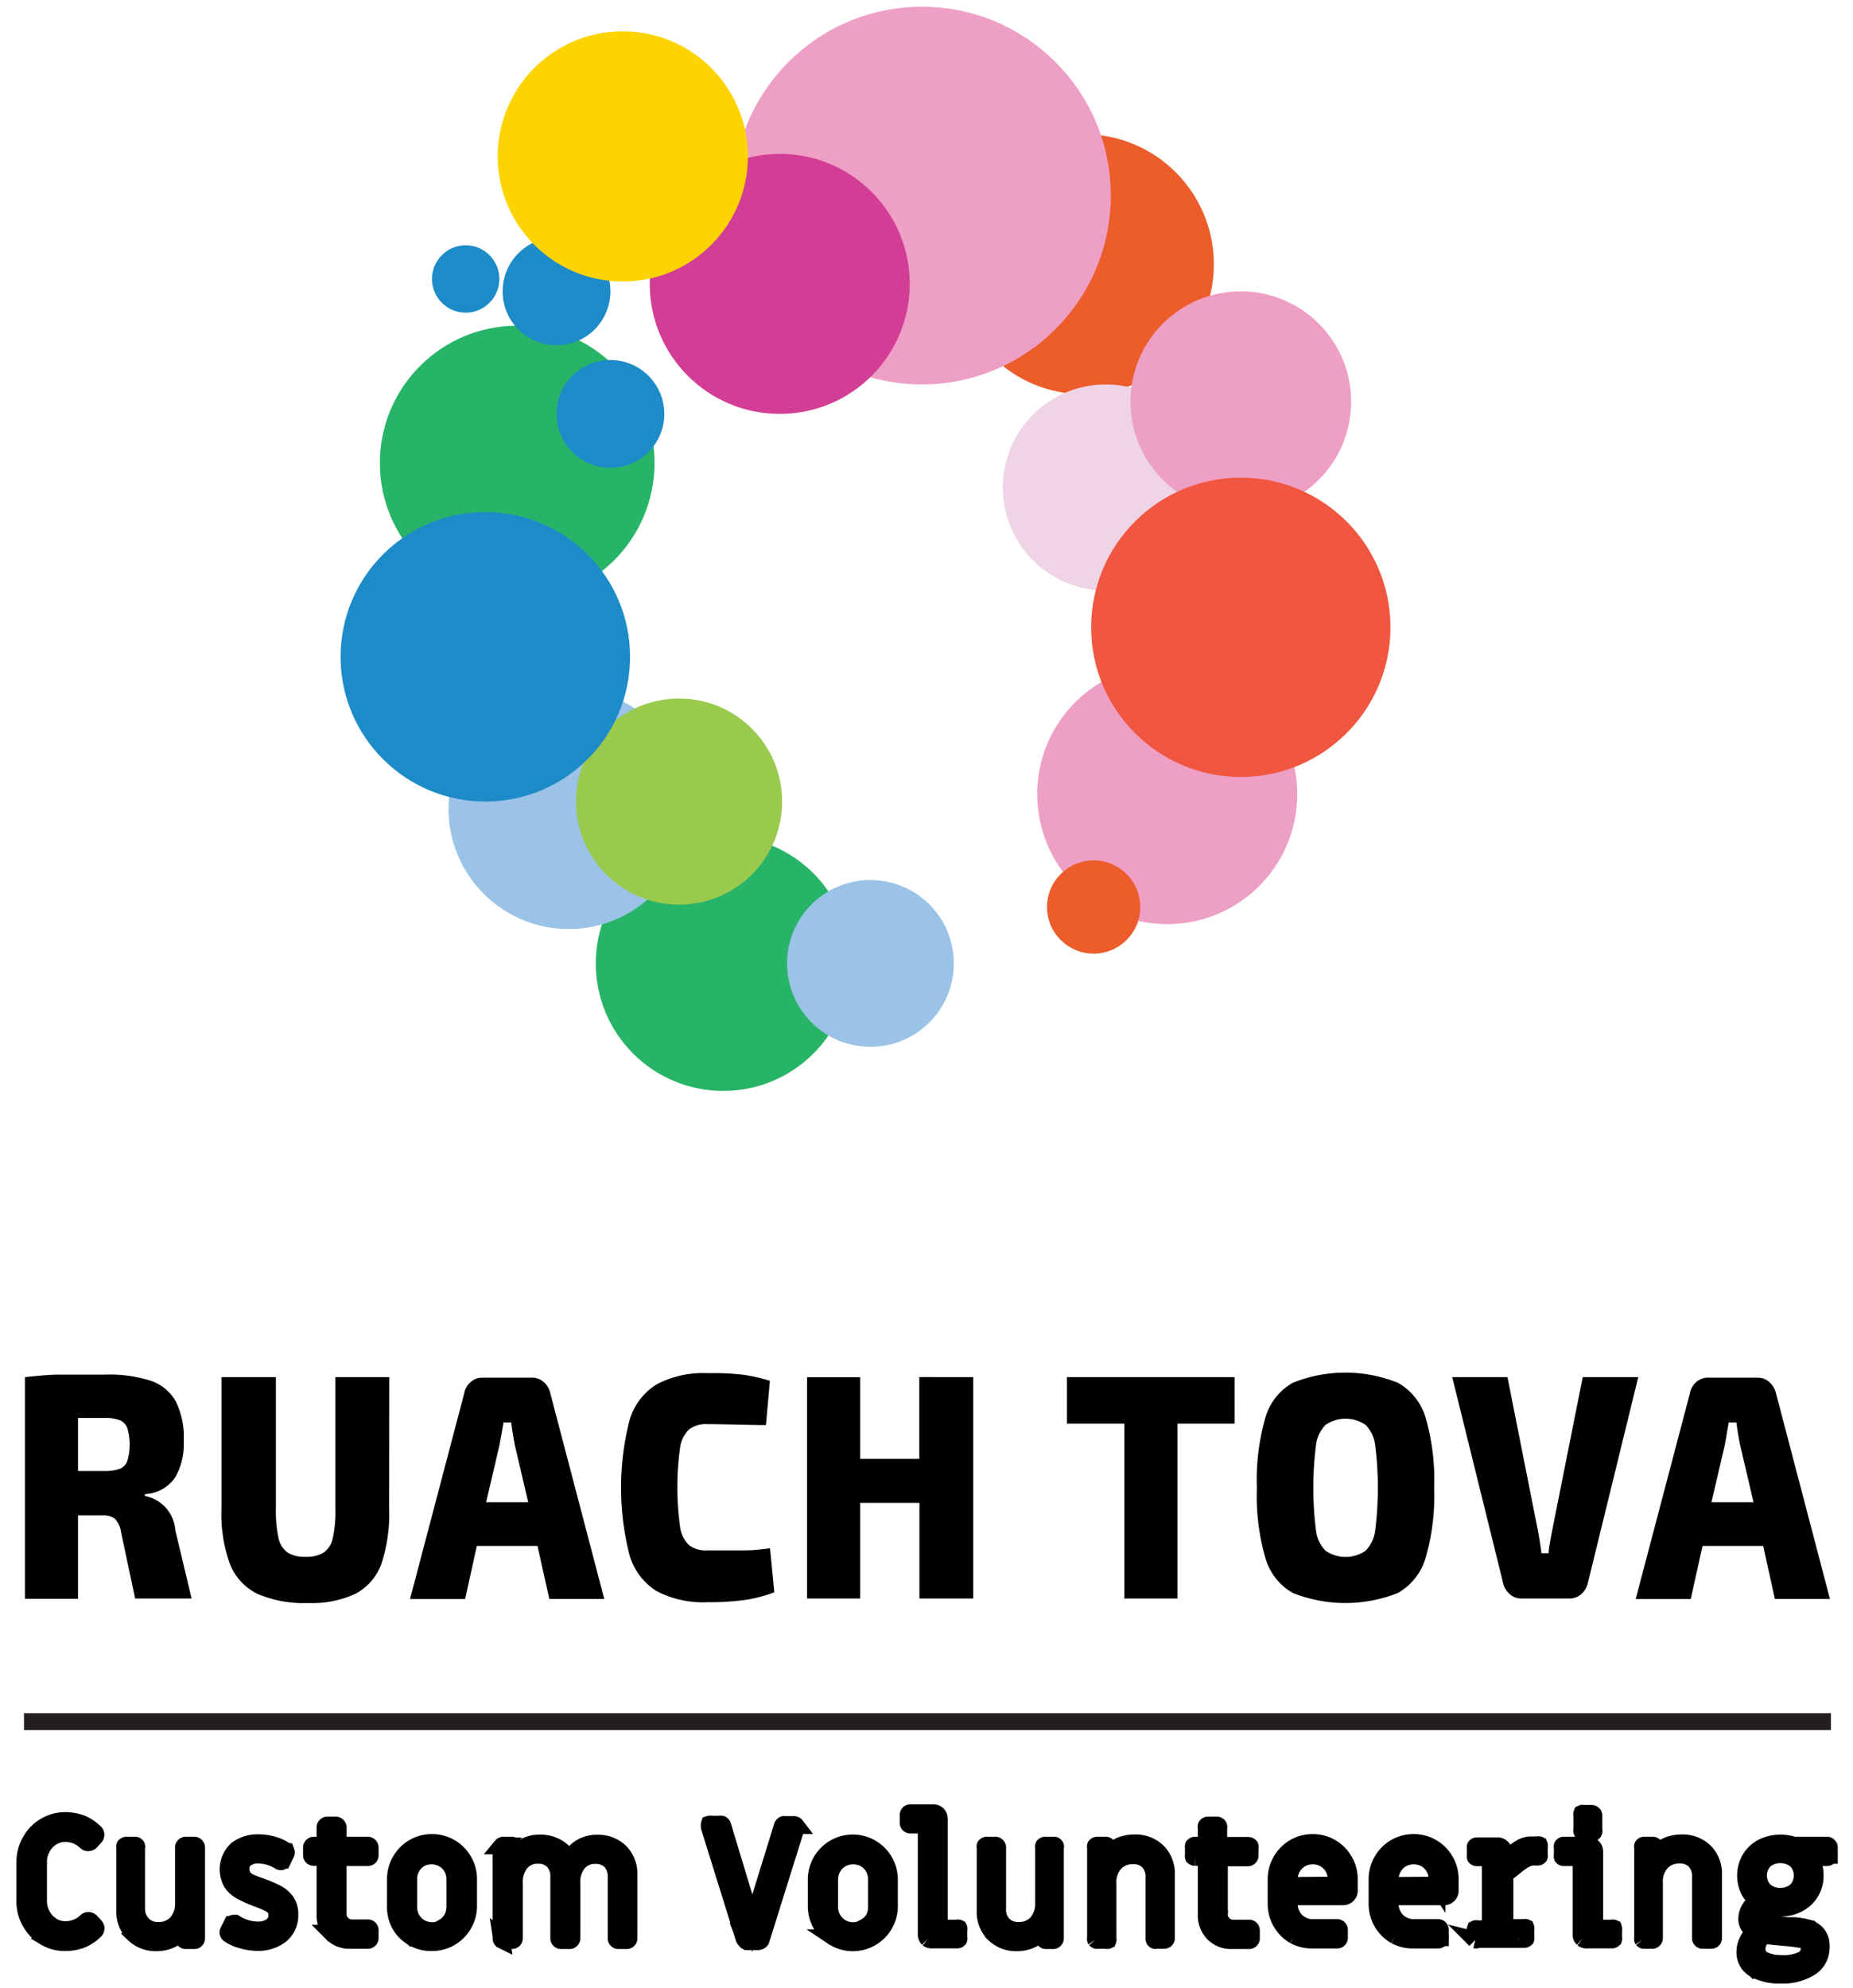 <svg width="55" height="59" viewBox="0 0 55 59" xmlns="http://www.w3.org/2000/svg"><g transform="translate(.7 .2)" fill="none" fill-rule="evenodd"><circle fill="#28B468" fill-rule="nonzero" cx="20.768" cy="28.395" r="3.784"/><circle fill="#9AC3E7" fill-rule="nonzero" cx="16.18" cy="23.807" r="3.567"/><circle fill="#28B468" fill-rule="nonzero" cx="14.651" cy="13.543" r="4.076"/><circle fill="#1D8BC8" fill-rule="nonzero" cx="17.418" cy="12.085" r="1.6"/><circle fill="#1D8BC8" fill-rule="nonzero" cx="13.122" cy="8.08" r="1"/><circle fill="#EC5D2B" fill-rule="nonzero" cx="31.47" cy="7.643" r="3.859"/><circle fill="#EED4E5" fill-rule="nonzero" cx="32.124" cy="14.269" r="3.059"/><circle fill="#EE9FC5" fill-rule="nonzero" cx="33.945" cy="23.37" r="3.859"/><circle fill="#EE9FC5" fill-rule="nonzero" cx="26.665" cy="5.605" r="5.605"/><circle fill="#1D8BC8" fill-rule="nonzero" cx="15.818" cy="8.447" r="1.6"/><circle fill="#EE9FC5" fill-rule="nonzero" cx="36.129" cy="11.722" r="3.275"/><circle fill="#D23E95" fill-rule="nonzero" cx="22.444" cy="8.226" r="3.859"/><circle fill="#EC5D2B" fill-rule="nonzero" cx="31.761" cy="26.72" r="1.384"/><circle fill="#9AC3E7" fill-rule="nonzero" cx="25.136" cy="28.395" r="2.475"/><circle fill="#99CA4D" fill-rule="nonzero" cx="19.456" cy="23.591" r="3.059"/><circle fill="#1D8BC8" fill-rule="nonzero" cx="13.705" cy="19.294" r="4.296"/><circle fill="#F05640" fill-rule="nonzero" cx="36.129" cy="18.419" r="4.442"/><circle fill="#FDD402" fill-rule="nonzero" cx="17.785" cy="4.442" r="3.713"/><path d="M.635 57.295A1.182 1.182 0 01.2 56.85a1.206 1.206 0 01-.162-.607V55.06a1.21 1.21 0 01.162-.61 1.182 1.182 0 011.033-.616c.17 0 .338.03.496.091.147.064.281.155.395.268.016.017.025.04.023.063a.099.099 0 01-.023.063l-.138.15a.114.114 0 01-.067.024.099.099 0 01-.075-.032.855.855 0 00-.615-.24.71.71 0 00-.394.114.82.82 0 00-.284.307.84.84 0 00-.107.414v1.183c.004.29.151.559.395.717a.71.71 0 00.394.115.871.871 0 00.615-.237.102.102 0 01.075-.035.11.11 0 01.067.023l.137.15a.095.095 0 010 .126 1.277 1.277 0 01-.394.268c-.158.06-.327.092-.496.09a1.143 1.143 0 01-.603-.16h0zm2.633-.095a.93.93 0 01-.264-.685v-1.88a.067.067 0 010-.048.07.07 0 01.05-.023h.253a.053.053 0 01.047.023.051.051 0 010 .048v1.805a.658.658 0 00.193.485.61.61 0 00.454.17.71.71 0 00.54-.218.875.875 0 00.205-.607v-1.635a.051.051 0 01.02-.048.06.06 0 01.05-.023h.249a.07.07 0 01.051.023c.013.013.02.03.02.048v2.692a.067.067 0 01-.071.07h-.248a.067.067 0 01-.052-.019.067.067 0 01-.02-.051v-.28a.82.82 0 01-.338.307 1.01 1.01 0 01-.47.107.934.934 0 01-.67-.26h0zm3.224.186a1.218 1.218 0 01-.394-.174.087.087 0 01-.028-.035.067.067 0 010-.047l.106-.21a.067.067 0 01.064-.039h.039c.199.128.43.198.666.201a.666.666 0 00.418-.118.394.394 0 00.154-.331.335.335 0 00-.067-.213.556.556 0 00-.178-.134 4.81 4.81 0 00-.347-.142 3.681 3.681 0 01-.48-.217.788.788 0 01-.276-.256.808.808 0 01.157-.977c.189-.14.42-.212.655-.201.14 0 .282.02.417.059.132.037.257.094.37.17.015.006.025.02.028.035a.067.067 0 010 .047l-.098.205a.07.07 0 01-.036.04.055.055 0 01-.059 0 1.206 1.206 0 00-.615-.19.603.603 0 00-.394.107.355.355 0 00-.138.303c-.004.09.022.18.075.252a.47.47 0 00.182.142c.067.032.18.075.335.13.159.056.314.122.465.198a.82.82 0 01.28.24.654.654 0 01.11.394.753.753 0 01-.268.607 1.096 1.096 0 01-.714.22 1.715 1.715 0 01-.43-.066h0zm2.66-.209a.757.757 0 01-.205-.548V54.93h-.33a.083.083 0 01-.052-.02.075.075 0 01-.02-.05v-.225c0-.018.008-.035.02-.048a.07.07 0 01.051-.023h.331v-.525a.051.051 0 01.02-.047.06.06 0 01.051-.024h.249a.07.07 0 01.051.024c.013.013.02.03.02.047v.525h.879a.07.07 0 01.05.023c.013.013.02.03.02.048v.232a.067.067 0 01-.07.067h-.88v1.652a.394.394 0 00.119.311c.08.084.192.129.307.122h.454a.067.067 0 01.07.067v.233a.067.067 0 01-.07.07h-.5a.73.73 0 01-.565-.212h0zm2.408.138a1.06 1.06 0 01-.393-.394 1.096 1.096 0 01-.13-.556v-.788c0-.193.05-.382.145-.548.193-.339.553-.547.942-.544.388-.001.747.207.938.544.098.166.149.355.146.548v.788c.003.192-.048.382-.146.548-.191.337-.55.545-.938.544a1.068 1.068 0 01-.563-.142h0zm.895-.315a.686.686 0 00.257-.253.717.717 0 00.09-.35v-.82a.717.717 0 00-.09-.351.686.686 0 00-.257-.252.717.717 0 00-.697 0 .698.698 0 00-.327.603v.831c0 .249.132.478.347.603.216.121.48.121.697 0l-.02-.011zm1.735.378a.083.083 0 01-.02-.051v-2.692c0-.018.007-.035.02-.048a.063.063 0 01.051-.023h.248a.07.07 0 01.052.023c.012.013.02.03.02.048v.272a.765.765 0 01.319-.304.942.942 0 01.437-.102 1.01 1.01 0 01.548.145c.15.093.265.231.331.395a.824.824 0 01.323-.395.914.914 0 01.5-.141.942.942 0 01.69.26.926.926 0 01.26.686v1.876a.067.067 0 01-.066.07h-.245a.067.067 0 01-.07-.07v-1.802a.674.674 0 00-.166-.488.623.623 0 00-.453-.166.635.635 0 00-.505.22.89.89 0 00-.19.604v1.632a.067.067 0 01-.07.07h-.252a.067.067 0 01-.067-.07V55.52a.654.654 0 00-.17-.488.61.61 0 00-.453-.166.63.63 0 00-.5.217.89.89 0 00-.194.607v1.636a.067.067 0 01-.07.07h-.25a.075.075 0 01-.058-.019zm7.233 0a.09.09 0 01-.04-.047l-1.029-3.3a.087.087 0 010-.035.095.095 0 010-.055.099.099 0 01.06 0h.244a.11.11 0 01.06 0 .07.07 0 01.035.047l.875 2.893.89-2.881a.09.09 0 01.04-.047.099.099 0 01.055 0h.248c.026 0 .051.01.067.031a.09.09 0 010 .08l-1.032 3.298a.06.06 0 01-.036.047.118.118 0 01-.059.02h-.331a.095.095 0 01-.047-.051h0zm2.644-.063c-.164-.093-.3-.23-.394-.394a1.096 1.096 0 01-.146-.548v-.788a1.084 1.084 0 112.172 0v.788a1.084 1.084 0 01-1.628.942h-.004zm.895-.315a.702.702 0 00.264-.24.717.717 0 00.09-.352v-.831a.717.717 0 00-.09-.351.702.702 0 00-.252-.252.725.725 0 00-.702 0 .702.702 0 00-.346.603v.831a.702.702 0 00.347.603.722.722 0 00.701 0L24.962 57zm1.88.342a.166.166 0 01-.05-.126v-3.248h-.466a.067.067 0 01-.071-.067v-.232a.067.067 0 01.071-.067H27a.173.173 0 01.13.051.19.19 0 01.051.126v3.248h.528a.055.055 0 01.052 0 .051.051 0 010 .047v.233a.067.067 0 010 .051.067.067 0 01-.052.02h-.737a.177.177 0 01-.13-.036h0zm1.963-.142a.914.914 0 01-.264-.685v-1.88a.067.067 0 010-.048.07.07 0 01.051-.023h.249a.062.062 0 01.051.023c.013.013.02.03.02.048v1.805a.642.642 0 00.17.485c.12.116.282.177.449.17.202.009.4-.07.54-.218a.86.86 0 00.204-.607v-1.635a.067.067 0 010-.048.07.07 0 01.052-.023h.252a.053.053 0 01.047.023.051.051 0 010 .048v2.692a.067.067 0 01-.067.07h-.209a.067.067 0 01-.07-.07v-.28a.808.808 0 01-.336.307c-.145.073-.306.11-.469.107a.926.926 0 01-.67-.26zm3.012.17a.067.067 0 010-.047v-2.688a.067.067 0 010-.048.07.07 0 01.05-.023h.25a.06.06 0 01.05.023.067.067 0 010 .048v.276a.859.859 0 01.34-.312c.145-.07.304-.104.465-.102a.942.942 0 01.69.26.926.926 0 01.26.686v1.88c0 .037-.03.067-.068.067h-.232a.051.051 0 01-.047 0 .055.055 0 01-.024-.048v-1.805a.662.662 0 00-.166-.489.619.619 0 00-.453-.169.706.706 0 00-.54.22.844.844 0 00-.205.608v1.635a.067.067 0 010 .048.06.06 0 01-.051 0h-.248a.067.067 0 01-.071-.02zm3.492-.193a.757.757 0 01-.205-.548V54.93h-.331a.083.083 0 01-.051-.02.075.075 0 010-.05v-.225a.067.067 0 010-.048.07.07 0 01.05-.023h.332v-.525a.051.051 0 010-.047.06.06 0 01.051-.024h.249a.07.07 0 01.07.032.067.067 0 010 .047v.525h.88a.07.07 0 01.05.023.067.067 0 010 .047v.233a.067.067 0 01-.07.067h-.84v1.652a.394.394 0 00.118.311c.08.084.192.128.308.122h.453a.067.067 0 01.071.067v.233a.067.067 0 01-.07.07h-.505a.73.73 0 01-.56-.22h0zm2.408.075a1.092 1.092 0 01-.54-.942v-.733c0-.193.05-.382.146-.548.193-.339.553-.547.942-.544.388-.001.746.207.938.544.098.166.148.355.146.548v.339a.166.166 0 01-.051.126.177.177 0 01-.13.055h-1.6v.217a.67.67 0 00.094.35.646.646 0 00.252.253.678.678 0 00.351.094h.725c.037 0 .067.03.067.067v.233a.067.067 0 01-.067.07h-.725c-.19.005-.38-.04-.548-.13h0zm1.242-1.502v-.173a.717.717 0 00-.09-.351.702.702 0 00-.253-.252.725.725 0 00-.702 0 .698.698 0 00-.347.603v.185l1.392-.012zm1.754 1.502a1.092 1.092 0 01-.54-.942v-.733c0-.193.05-.382.146-.548.192-.339.552-.547.942-.544.388-.001.746.207.938.544.097.166.148.355.146.548v.339a.166.166 0 01-.052.126.177.177 0 01-.13.055h-1.6v.217a.67.67 0 00.095.35.646.646 0 00.252.253.678.678 0 00.35.094h.726c.037 0 .067.03.067.067v.233a.067.067 0 01-.067.07h-.725a1.1 1.1 0 01-.548-.13h0zm1.241-1.502v-.173a.717.717 0 00-.09-.351.702.702 0 00-.252-.252.725.725 0 00-.702 0 .698.698 0 00-.347.603v.185l1.391-.012zm1.136 1.628a.083.083 0 010-.051v-.233a.067.067 0 010-.047.06.06 0 01.05 0h.395v-2.109h-.394a.06.06 0 01-.051-.02.067.067 0 010-.047v-.217a.067.067 0 010-.047.063.063 0 01.05-.024h.612c.049 0 .096.02.13.056a.166.166 0 01.051.126v.252l.292-.225c.088-.075.187-.139.291-.189a.603.603 0 01.237-.047h.181a.063.063 0 01.055 0 .07.07 0 010 .051v.244a.067.067 0 010 .048.06.06 0 01-.05.02h-.111c-.08 0-.16.018-.233.055-.118.064-.229.14-.33.228l-.296.233v1.576h.571a.06.06 0 01.051 0 .067.067 0 010 .048v.232a.083.083 0 010 .051.075.075 0 01-.05.02h-1.384a.075.075 0 01-.067.016zm3.188-.036a.166.166 0 01-.05-.126v-2.282h-.505a.06.06 0 01-.052-.02.067.067 0 010-.047v-.232a.067.067 0 010-.048.063.063 0 01.052-.023h.729a.19.19 0 01.181.181v2.282h.513a.06.06 0 01.05 0 .067.067 0 010 .047v.233a.083.083 0 010 .051.075.075 0 01-.05.02h-.726a.177.177 0 01-.142-.036h0zm-.027-3.188a.067.067 0 010-.048v-.437a.067.067 0 010-.047.06.06 0 01.051 0h.24c.037 0 .067.03.067.067v.437a.051.051 0 010 .047.055.055 0 01-.047.024h-.24a.063.063 0 01-.071-.043zm1.805 3.216a.067.067 0 010-.047v-2.688a.067.067 0 010-.048.063.063 0 01.051-.023h.249a.07.07 0 01.05.023.067.067 0 010 .048v.276a.859.859 0 01.34-.312c.145-.07.304-.104.465-.102a.942.942 0 01.69.26.926.926 0 01.26.686v1.88c0 .037-.03.067-.067.067h-.252a.067.067 0 01-.071-.067v-1.805a.662.662 0 00-.166-.49.619.619 0 00-.453-.169.706.706 0 00-.54.221.844.844 0 00-.205.607v1.636a.067.067 0 01-.071.067h-.248a.06.06 0 01-.032-.02h0zm3.334.883a.568.568 0 01-.299-.52.71.71 0 01.083-.335.749.749 0 01.213-.268.694.694 0 01-.182-.17.394.394 0 01-.059-.213.583.583 0 01.087-.295.725.725 0 01.24-.237.93.93 0 01-.268-.323.997.997 0 01.044-.93.926.926 0 01.374-.343 1.226 1.226 0 01.914-.055h.99a.07.07 0 01.051.023c.013.013.02.03.02.048v.232a.067.067 0 01-.071.067h-.505a.918.918 0 01.154.532.922.922 0 01-.508.844 1.1 1.1 0 01-.52.122 1.336 1.336 0 01-.395-.067.485.485 0 00-.17.13.284.284 0 00-.058.17.193.193 0 00.098.173.721.721 0 00.237.063l.485.051h.197c.133.01.265.03.394.063a.61.61 0 01.295.174c.092.11.137.251.123.394a.69.69 0 01-.335.623c-.26.155-.56.23-.864.216a1.525 1.525 0 01-.764-.169h0zm1.388-.28a.367.367 0 00.22-.347.252.252 0 00-.062-.181.359.359 0 00-.17-.083c-.075 0-.177-.027-.319-.04l-.213-.019-.366-.035-.201-.032a.548.548 0 00-.158.185.473.473 0 00-.055.225.343.343 0 00.213.331c.169.076.354.111.54.103a1.32 1.32 0 00.571-.107h0zm-.162-2.061a.654.654 0 000-.895.745.745 0 00-.945 0 .654.654 0 000 .895c.273.23.672.23.945 0h0z" stroke="#000" stroke-width=".5" fill="#000" fill-rule="nonzero"/><path d="M4.986 47.244H3.311l-.418-1.97a.721.721 0 00-.181-.395.583.583 0 00-.37-.102h-.726v2.475H.04v-6.579c.355-.035.698-.074 1.01-.074h1.367c.458-.017.915.044 1.352.18.315.104.58.32.745.608.179.367.261.774.24 1.182a1.97 1.97 0 01-.267 1.1 1.155 1.155 0 01-.887.477v.055c.495.092.866.507.902 1.01l.485 2.033zM2.85 43.397a.394.394 0 00.228-.232c.095-.32.095-.662 0-.982a.394.394 0 00-.228-.232 1.289 1.289 0 00-.465-.067h-.769v1.576h.788c.151.005.302-.016.446-.063zm8.001 1.183a4.73 4.73 0 01-.232 1.64c-.139.377-.41.691-.765.882a3.063 3.063 0 01-1.411.276 3.476 3.476 0 01-1.51-.276 1.66 1.66 0 01-.808-.883 4.336 4.336 0 01-.252-1.64v-3.906h1.616v3.907c-.008.293.019.587.079.875a.71.71 0 00.268.425.97.97 0 00.536.126.97.97 0 00.536-.126.69.69 0 00.268-.425 3.58 3.58 0 00.079-.875v-3.907h1.6l-.004 3.907zm4.403 1.103h-1.801l-.347 1.577H11.47l1.608-6.102a.568.568 0 01.193-.339.505.505 0 01.343-.13h1.478a.513.513 0 01.347.13c.101.089.17.208.197.34l1.6 6.1h-1.631l-.351-1.576zm-.276-1.297l-.394-1.683a8.466 8.466 0 01-.11-.685h-.229c-.04.24-.083.469-.122.685l-.394 1.683h1.25zm6.35-3.787c.28.036.555.098.824.185l-.118 1.312c-.58 0-1.16-.027-1.735-.027a.824.824 0 00-.552.161.93.93 0 00-.264.56 8.47 8.47 0 000 2.306.93.93 0 00.264.56.824.824 0 00.552.161h1.068c.28 0 .529-.031.789-.063l.126 1.305a4.17 4.17 0 01-.871.228 7.738 7.738 0 01-1.108.067 2.988 2.988 0 01-1.51-.327 1.884 1.884 0 01-.807-1.068 8.088 8.088 0 010-4.008 1.86 1.86 0 01.808-1.065 2.948 2.948 0 011.51-.33 7.97 7.97 0 011.024.043zm6.858.074v6.571H26.59v-2.838h-1.758v2.838h-1.577v-6.57h1.577V43.1h1.754v-2.428zm7.758 1.38h-1.695v5.191h-1.577v-5.191h-1.703v-1.38h4.975zm4.852-1.21c.397.226.69.598.82 1.037.193.676.278 1.378.252 2.08a6.634 6.634 0 01-.253 2.078c-.13.44-.423.812-.82 1.04-1.003.4-2.121.4-3.125 0a1.746 1.746 0 01-.812-1.04 6.634 6.634 0 01-.252-2.077 6.665 6.665 0 01.252-2.081c.123-.44.415-.812.812-1.037a4.174 4.174 0 013.126 0zm-2.149 1.245a1.033 1.033 0 00-.287.611 10.13 10.13 0 000 2.523c.025.229.127.442.287.607.358.241.826.241 1.183 0 .16-.165.262-.378.288-.607a10.13 10.13 0 000-2.523 1.033 1.033 0 00-.288-.61 1.056 1.056 0 00-1.183 0zm7.789 4.672a.623.623 0 01-.197.35.52.52 0 01-.359.134h-1.419a.512.512 0 01-.354-.134.603.603 0 01-.198-.35l-1.505-6.087h1.64l.89 4.486c.048.24.087.489.119.741h.212c0-.126.052-.394.119-.741l.894-4.486h1.648l-1.49 6.086zm5.199-1.077h-1.801l-.351 1.577H47.85l1.608-6.102a.583.583 0 01.19-.339.513.513 0 01.346-.13h1.478a.505.505 0 01.343.13.64.64 0 01.201.34l1.6 6.1h-1.635l-.347-1.576zm-.288-1.297l-.394-1.683a9.075 9.075 0 01-.114-.685h-.229c-.04.239-.079.467-.118.685l-.394 1.683h1.25z" fill="#000" fill-rule="nonzero"/><path stroke="#231F20" stroke-width=".5" d="M.012 50.898h53.633"/></g></svg>